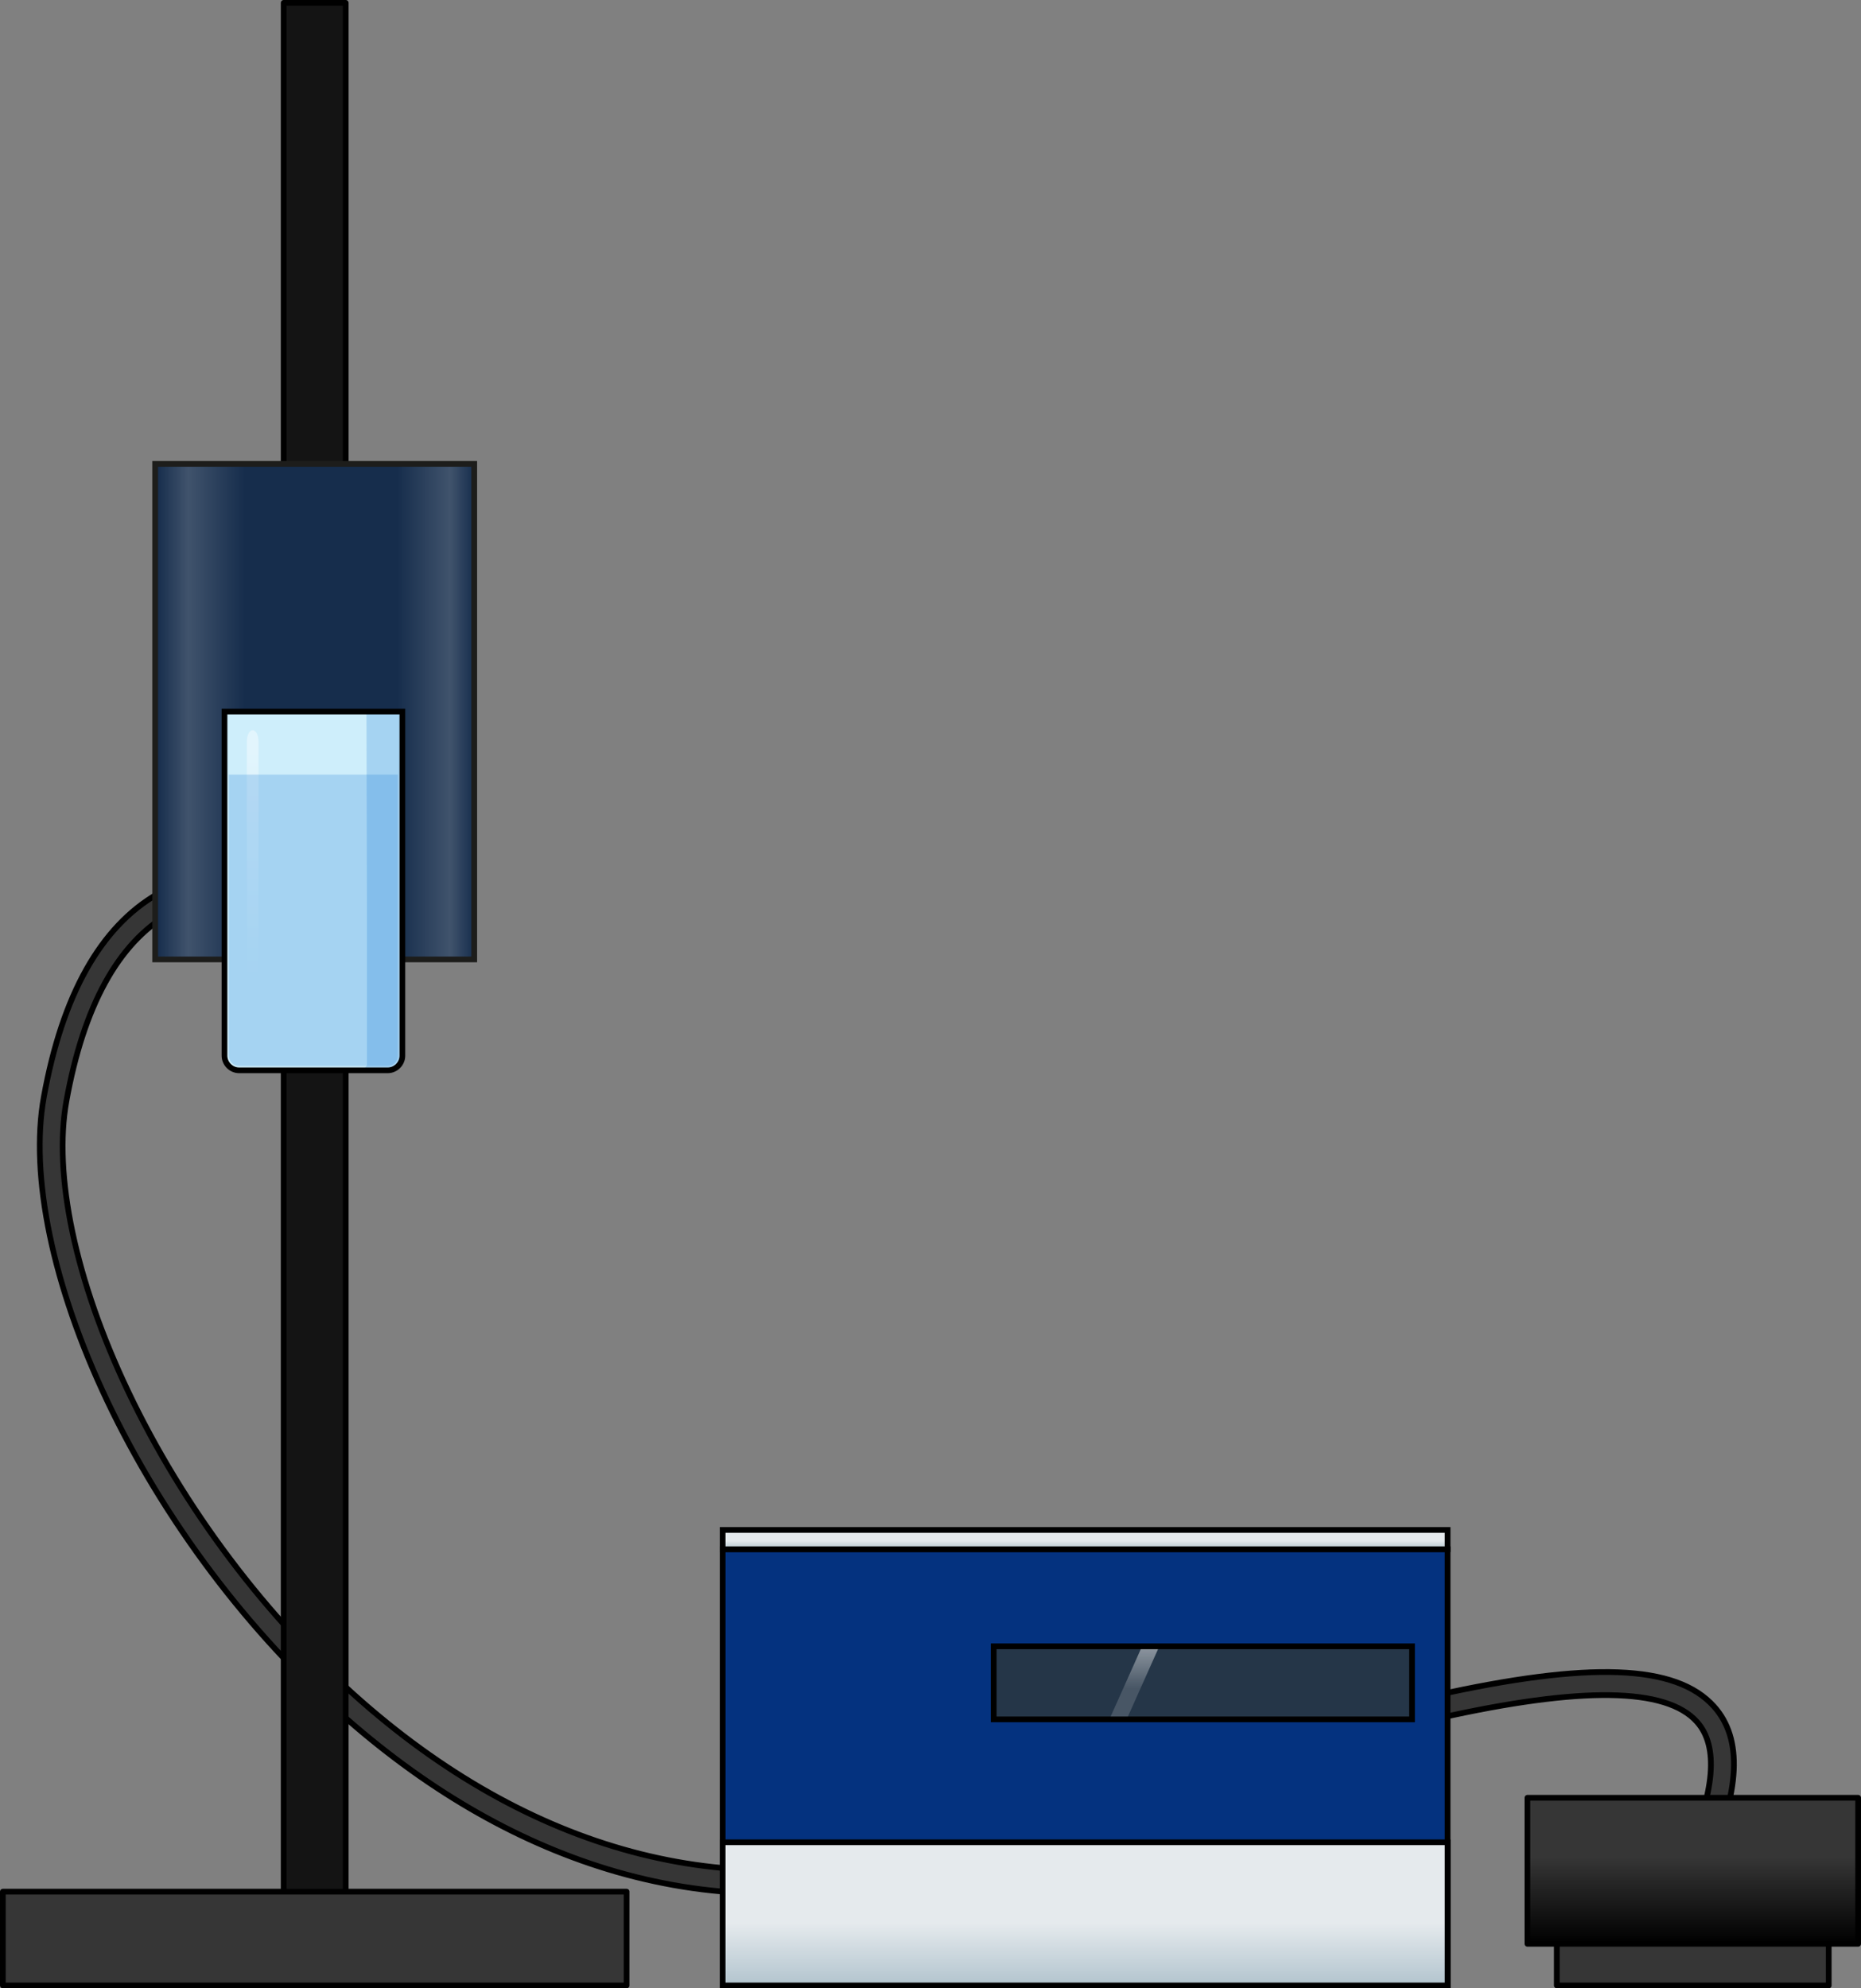 <?xml version="1.0" encoding="utf-8"?>
<!-- Generator: Adobe Illustrator 24.1.1, SVG Export Plug-In . SVG Version: 6.00 Build 0)  -->
<svg version="1.1" id="Layer_1" xmlns="http://www.w3.org/2000/svg" xmlns:xlink="http://www.w3.org/1999/xlink" x="0px" y="0px"
	 width="325.79px" height="348px" viewBox="0 0 325.79 348" enable-background="new 0 0 325.79 348" xml:space="preserve">
<rect x="0" y="0" width="325.79" height="348" fill="#808080" stroke="none"/>
<g>
	<g>
		<path fill="#363636" stroke="#000000" stroke-linecap="round" stroke-linejoin="round" stroke-miterlimit="10" d="M134.49,331.41
			c-8.86,0-17.73-1.27-26.55-3.8c-16.47-4.74-32.34-13.72-47.19-26.72c-17.13-14.99-32.05-34.8-42.01-55.77
			c-9.52-20.04-13.55-39.41-11.06-53.15c3.23-17.82,9.94-29.78,19.95-35.53c11.21-6.44,22.25-2.55,22.72-2.38l-1.36,3.76
			c-0.1-0.03-9.85-3.41-19.41,2.12c-8.91,5.15-14.95,16.17-17.95,32.74c-2.34,12.93,1.57,31.42,10.74,50.72
			c9.73,20.49,24.3,39.84,41.03,54.47c30.73,26.89,66.07,35.76,99.5,24.97c32.97-10.64,64.11-20.7,88.1-26.04
			c27.32-6.09,42.45-5.51,49.06,1.88c5.06,5.65,4.61,14.84-1.36,28.08l-3.65-1.64c5.18-11.48,5.86-19.48,2.02-23.76
			c-5.38-6.02-20.17-6.23-45.2-0.64c-23.81,5.31-54.86,15.33-87.74,25.95C154.3,329.83,144.4,331.41,134.49,331.41z"/>
	</g>
	<linearGradient id="SVGID_1_" gradientUnits="userSpaceOnUse" x1="296.336" y1="314.655" x2="296.336" y2="340.211">
		<stop  offset="0.405" style="stop-color:#363636"/>
		<stop  offset="1" style="stop-color:#000000"/>
	</linearGradient>
	
		<rect x="267.39" y="314.65" fill="url(#SVGID_1_)" stroke="#000000" stroke-linecap="round" stroke-linejoin="round" stroke-miterlimit="10" width="57.9" height="25.56"/>
	<rect x="126.51" y="271.15" fill="#04327F" stroke="#000000" stroke-miterlimit="10" width="126.91" height="76.35"/>
	<linearGradient id="SVGID_2_" gradientUnits="userSpaceOnUse" x1="189.966" y1="267.766" x2="189.966" y2="271.148">
		<stop  offset="0.564" style="stop-color:#E5EAED"/>
		<stop  offset="1" style="stop-color:#B2C4CE"/>
	</linearGradient>
	<rect x="126.51" y="267.77" fill="url(#SVGID_2_)" stroke="#000000" stroke-miterlimit="10" width="126.91" height="3.38"/>
	
		<rect x="49.66" y="0.5" fill="#141414" stroke="#000000" stroke-linecap="round" stroke-linejoin="round" stroke-miterlimit="10" width="10.86" height="347"/>
	
		<rect x="0.5" y="331.08" fill="#363636" stroke="#000000" stroke-linecap="round" stroke-linejoin="round" stroke-miterlimit="10" width="109.19" height="16.42"/>
	<linearGradient id="SVGID_3_" gradientUnits="userSpaceOnUse" x1="189.966" y1="322.441" x2="189.966" y2="347.5">
		<stop  offset="0.564" style="stop-color:#E5EAED"/>
		<stop  offset="1" style="stop-color:#B2C4CE"/>
	</linearGradient>
	<rect x="126.51" y="322.44" fill="url(#SVGID_3_)" stroke="#000000" stroke-miterlimit="10" width="126.91" height="25.06"/>
	
		<rect x="272.54" y="340.21" fill="#363636" stroke="#000000" stroke-linecap="round" stroke-linejoin="round" stroke-miterlimit="10" width="47.6" height="7.29"/>
	<linearGradient id="SVGID_4_" gradientUnits="userSpaceOnUse" x1="27.164" y1="124.551" x2="83.024" y2="124.551">
		<stop  offset="5.586592e-03" style="stop-color:#162D4C"/>
		<stop  offset="0.103" style="stop-color:#40536C"/>
		<stop  offset="0.282" style="stop-color:#162D4C"/>
		<stop  offset="0.757" style="stop-color:#162D4C"/>
		<stop  offset="0.925" style="stop-color:#40536C"/>
		<stop  offset="1" style="stop-color:#162D4C"/>
	</linearGradient>
	<rect x="27.16" y="81.19" fill="url(#SVGID_4_)" width="55.86" height="86.73"/>
	<rect x="27.16" y="81.19" fill="none" stroke="#1D1D1B" stroke-miterlimit="10" width="55.86" height="86.73"/>
	<g>
		<path fill="#CEEEFB" d="M39.3,124.55c0,0.55,0,32.55,0,33.04v27.17c0,1.41,1.16,2.57,2.57,2.57h26c1.41,0,2.57-1.16,2.57-2.57
			v-60.22H39.3z"/>
		<linearGradient id="SVGID_5_" gradientUnits="userSpaceOnUse" x1="44.235" y1="171.024" x2="44.235" y2="131.59">
			<stop  offset="0" style="stop-color:#FFFFFF;stop-opacity:0"/>
			<stop  offset="0.995" style="stop-color:#FFFFFF;stop-opacity:0.4"/>
		</linearGradient>
		<path fill="url(#SVGID_5_)" d="M44.23,176.31c-0.57,0-1.02-0.89-1.02-1.98v-44.55c0-1.1,0.46-1.98,1.02-1.98
			c0.57,0,1.03,0.89,1.03,1.98v44.55C45.26,175.42,44.8,176.31,44.23,176.31z"/>
		<path opacity="0.2" fill="#006AD1" d="M64.16,124.55c0,0.94,0.08,33.43,0.08,34.65c0,11.38,0,27.21,0,27.21s-0.32,0.93-1.74,0.93
			h5.36c1.41,0,2.57-1.16,2.57-2.57v-60.22H64.16z"/>
		<path opacity="0.2" fill="#006AD1" d="M40.06,135.57c0,1.68,0,3.36,0,5.04c0,2.24,0,38.78,0,41.02c0,1.05,0,2.1,0,3.14
			c0,0.99,0.81,1.8,1.8,1.8h26c0.99,0,1.8-0.81,1.8-1.8c0-0.49,0-0.97,0-1.46c0-2.52,0-39.34,0-41.86c0-1.4,0-2.8,0-4.2
			c0-0.56,0-1.12,0-1.68H40.06z"/>
		<path fill="none" stroke="#000000" stroke-miterlimit="10" d="M39.3,124.55c0,0.55,0,32.55,0,33.04v27.17
			c0,1.41,1.16,2.57,2.57,2.57h26c1.41,0,2.57-1.16,2.57-2.57v-60.22H39.3z"/>
	</g>
	<g>
		<rect x="173.96" y="288.14" fill="#253648" width="73.23" height="12.79"/>
		
			<linearGradient id="SVGID_6_" gradientUnits="userSpaceOnUse" x1="-28.826" y1="299.752" x2="-28.826" y2="276.546" gradientTransform="matrix(1 0 -0.447 1 358.976 0)">
			<stop  offset="0.184" style="stop-color:#FFFFFF;stop-opacity:0.16"/>
			<stop  offset="1" style="stop-color:#FFFFFF"/>
		</linearGradient>
		<polygon fill="url(#SVGID_6_)" points="197.23,300.93 194.21,300.93 199.93,288.14 202.95,288.14 		"/>
		<rect x="173.96" y="288.14" fill="none" stroke="#000000" stroke-miterlimit="10" width="73.23" height="12.79"/>
	</g>
</g>
</svg>
